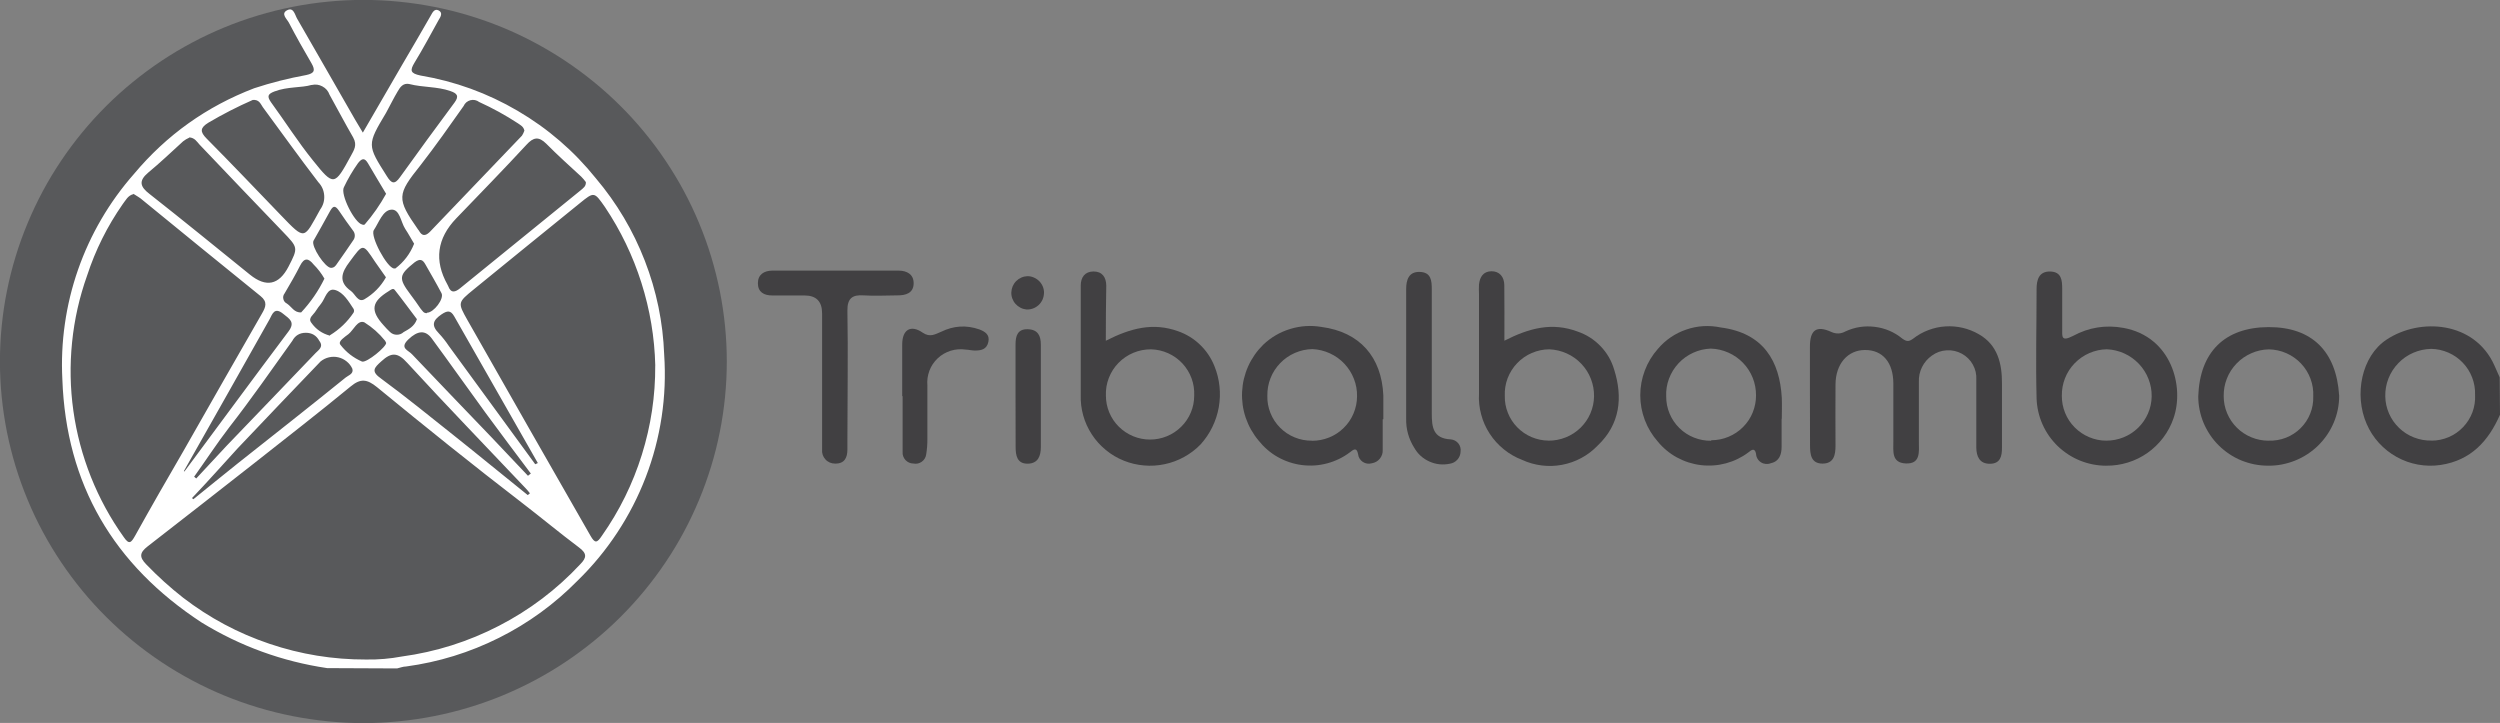<?xml version="1.0" encoding="UTF-8"?>
<svg id="Layer_2" data-name="Layer 2" xmlns="http://www.w3.org/2000/svg" viewBox="0 0 553.28 160">
  <rect x="0" y="0" width="553.28" height="160" fill="#808080" stroke="none"/>
  <defs>
    <style>
      .cls-1 {
        fill: #58595b;
      }

      .cls-2 {
        fill: #414042;
      }

      .cls-3 {
        fill: #fff;
      }
    </style>
  </defs>
  <g id="Layer_1-2" data-name="Layer 1">
    <g>
      <g>
        <path class="cls-1" d="M160.85,80c0,2.62-.13,5.23-.39,7.84-.26,2.61-.64,5.2-1.16,7.77-.51,2.57-1.15,5.11-1.92,7.62-.77,2.51-1.65,4.97-2.66,7.39-1.01,2.42-2.13,4.79-3.37,7.1-1.24,2.31-2.59,4.56-4.06,6.73-1.46,2.18-3.03,4.28-4.7,6.31-1.67,2.03-3.44,3.96-5.3,5.82-1.86,1.85-3.81,3.61-5.85,5.27-2.04,1.66-4.15,3.22-6.34,4.68-2.19,1.46-4.45,2.8-6.77,4.04s-4.7,2.35-7.13,3.36c-2.43,1-4.91,1.88-7.43,2.64-2.52.76-5.07,1.4-7.66,1.91-2.58.51-5.19.9-7.81,1.15-2.62.26-5.25.39-7.88.39s-5.26-.13-7.88-.39c-2.62-.26-5.22-.64-7.81-1.15-2.58-.51-5.14-1.15-7.66-1.91-2.52-.76-5-1.64-7.43-2.64-2.43-1-4.81-2.12-7.13-3.36-2.32-1.24-4.58-2.58-6.77-4.04-2.19-1.46-4.3-3.01-6.34-4.68s-3.99-3.42-5.85-5.27c-1.86-1.85-3.63-3.79-5.3-5.82-1.67-2.03-3.24-4.13-4.7-6.31-1.46-2.18-2.82-4.42-4.06-6.73-1.24-2.31-2.37-4.68-3.37-7.1-1.01-2.42-1.89-4.88-2.66-7.39-.76-2.51-1.4-5.05-1.92-7.62-.51-2.57-.9-5.16-1.16-7.77s-.39-5.22-.39-7.84.13-5.23.39-7.84c.26-2.61.64-5.2,1.16-7.77.51-2.57,1.15-5.11,1.92-7.62.76-2.51,1.65-4.97,2.66-7.39,1.01-2.42,2.13-4.79,3.37-7.1,1.24-2.31,2.59-4.56,4.06-6.73,1.46-2.18,3.03-4.28,4.7-6.31,1.67-2.03,3.44-3.96,5.3-5.82,1.86-1.85,3.81-3.61,5.85-5.27,2.04-1.66,4.15-3.22,6.34-4.68,2.19-1.46,4.45-2.8,6.77-4.04,2.32-1.24,4.7-2.35,7.13-3.36,2.43-1,4.91-1.88,7.43-2.64,2.52-.76,5.07-1.4,7.66-1.91,2.58-.51,5.19-.9,7.81-1.15,2.62-.26,5.25-.39,7.88-.39s5.26.13,7.88.39c2.62.26,5.22.64,7.81,1.15s5.14,1.15,7.66,1.91c2.52.76,5,1.64,7.43,2.64,2.43,1,4.81,2.12,7.13,3.36,2.32,1.24,4.58,2.58,6.77,4.04,2.19,1.46,4.3,3.01,6.34,4.68,2.04,1.66,3.99,3.42,5.85,5.27,1.86,1.85,3.63,3.79,5.3,5.82,1.67,2.03,3.24,4.13,4.7,6.31,1.46,2.18,2.82,4.42,4.06,6.73,1.24,2.31,2.37,4.68,3.37,7.1,1.01,2.42,1.89,4.88,2.66,7.39.76,2.51,1.4,5.05,1.92,7.62.51,2.57.9,5.16,1.16,7.77.26,2.61.39,5.22.39,7.84Z"/>
        <path class="cls-3" d="M85.45,75.87c-.07-.18-.15-.34-.26-.5-1.29-1.6-2.81-2.94-4.55-4.03-1.5-.62-2.38,1.71-3.53,2.61-.48.34-.94.7-1.38,1.09-.36.33-.76.83-.38,1.28,1.27,1.64,2.86,2.87,4.77,3.7,1.05.31,5.43-3.3,5.34-4.15ZM92.25,70.61c-1.62-2.13-3.22-4.34-4.91-6.47-.36-.43-.86,0-1.29.28-3.86,2.37-4.15,4.29-1.12,7.61.45.5.91,1.02,1.41,1.47.42.39.92.58,1.49.58s1.07-.19,1.49-.58c1.1-.62,2.38-1.26,2.93-2.8v-.09ZM73.03,74.19c2.11-1.29,3.85-2.96,5.22-5,.14-.28.14-.55,0-.83-1.1-1.66-2.24-3.63-4.05-4.17-1.81-.55-2.19,1.83-3.12,2.99-.44.54-.85,1.1-1.22,1.68-.48.81-1.74,1.52-.98,2.54,1.03,1.47,2.41,2.43,4.15,2.89v-.09ZM94.49,69.21c1.5,0,3.86-3.11,3.22-4.32-1.14-2.18-2.38-4.29-3.58-6.4-.6-1.07-1.19-1.3-2.38-.43-3.48,2.82-3.62,3.49-.91,7.11.79,1.02,1.5,2.06,2.22,3.11.43.47.67,1.09,1.43,1.02v-.09ZM71.79,61.65c-.65-1.14-1.45-2.18-2.38-3.11-1.14-1.42-2.07-1.59-3,.26-.93,1.85-2.24,4.13-3.43,6.14-.29.37-.38.79-.27,1.25.11.46.37.79.8,1,1.03.69,1.62,2.06,3.15,1.94,2.09-2.24,3.81-4.74,5.15-7.49h0ZM85.38,61.32l-2.38-3.39c-2.76-4.17-2.62-4.05-5.62,0-1.81,2.37-2.55,4.46.29,6.47.95.69,1.57,2.63,2.98,1.83,2.01-1.19,3.59-2.79,4.74-4.81v-.09ZM73.25,59.28c.71,0,1.05-.47,1.36-.95,1.19-1.68,2.38-3.39,3.53-5.1.25-.32.38-.68.38-1.09s-.13-.77-.38-1.09c-1.05-1.42-2.1-2.87-3.07-4.34-.98-1.47-1.43-1.07-2.1.14-1.17,2.18-2.38,4.27-3.6,6.45-.55,1.23,2.6,5.98,3.89,5.98ZM91.65,53.94c-.57-.92-1.22-2.16-1.98-3.3-.98-1.52-1.19-4.39-3.08-4.24-1.88.14-2.74,2.85-3.86,4.53-.86,1.33,2.93,8.37,4.48,8.49.1.01.19.01.29,0,1.89-1.44,3.28-3.27,4.15-5.48h0ZM85.45,42.89c-1.33-2.23-2.69-4.48-4.03-6.78-.74-1.23-1.33-1.09-2.19,0-1.2,1.69-2.24,3.47-3.12,5.33-.86,1.54,2.38,7.94,4.05,8.25.18.09.37.09.55,0,1.82-2.1,3.4-4.37,4.74-6.8ZM118.46,102.74l.57-.26c-6.17-10.81-12.33-21.63-18.5-32.46-.81-1.42-1.55-1.28-2.81-.45-1.86,1.28-2.38,2.37-.6,4.2.81.86,1.54,1.79,2.19,2.77l19.14,26.2ZM40.57,104.18l.24.17c7.68-10.34,15.3-20.7,23.03-30.99,1.57-2.09.21-2.8-1.17-3.91-1.91-1.56-2.38,0-3,1.19-6.32,11.26-12.68,22.48-19.02,33.69l-.07-.14ZM116.84,105.3l.64-.5c-3.34-4.46-6.72-8.92-10.01-13.42-4-5.48-7.91-11.03-11.92-16.48-1.43-1.92-3.12-1.75-5.17.21-2.05,1.97,0,2.37.83,3.32,5.84,6.14,11.7,12.23,17.57,18.35l8.06,8.51ZM42.95,105.49l.48.4c2.26-2.37,4.48-4.88,6.75-7.26,6.55-6.85,13.13-13.63,19.66-20.49.67-.69,1.84-1.38.83-2.7-.64-1.19-1.63-1.79-2.99-1.79s-2.36.6-2.99,1.79c-4.6,6.43-9.08,12.87-13.94,19.11-2.79,3.63-5.24,7.4-7.84,11.03l.05-.09ZM42.5,110.23l.29.26c3.29-2.66,6.56-5.33,9.87-7.97,7.96-6.31,15.97-12.59,23.84-18.97.62-.5,1.81-.81,1.48-1.94-.29-.64-.71-1.18-1.26-1.62s-1.16-.75-1.85-.91c-.68-.16-1.37-.16-2.06,0-.69.16-1.3.46-1.85.9-6.15,6.4-12.28,12.83-18.4,19.28-3.34,3.65-6.7,7.45-10.08,10.98h.02ZM116.8,109.57l.48-.4c-.29-.38-.6-.74-.93-1.09-8.75-9.25-17.62-18.4-26.22-27.77-2.12-2.37-3.53-2.37-5.72-.36-1.64,1.47-2.38,2.23,0,3.89,5.48,4.03,10.77,8.35,16.11,12.59,5.34,4.24,10.8,8.75,16.28,13.14ZM68.93,18.8c-2.17.66-5.32.33-8.22,1.45-1.41.55-1.67,1.04-.74,2.37,3.12,4.27,5.96,8.77,9.3,12.9,4.6,5.74,4.77,5.62,8.37-1,.69-1.3,1.48-2.37.52-4.1-1.81-3.13-3.5-6.35-5.24-9.48-.29-.8-.81-1.41-1.56-1.81-.75-.41-1.54-.51-2.38-.32h-.05ZM90.58,18.59c-1.38-.26-2.03.69-2.57,1.64-.91,1.52-1.67,3.11-2.57,4.74-4.24,7.11-4.2,7.11.17,14.01,1.03,1.66,1.72,1.92,2.91.24,4.02-5.6,8.05-11.11,12.09-16.55,1.07-1.45.5-2.02-.91-2.51-2.93-1.04-6.08-.78-9.11-1.56ZM116.06,28.95c-.17-.95-.86-1.23-1.41-1.64-2.75-1.8-5.62-3.38-8.61-4.74-.28-.21-.58-.35-.92-.42-.34-.07-.68-.06-1.02.03-.34.09-.63.25-.9.47-.26.23-.46.5-.6.82-3.12,4.43-6.25,8.87-9.53,13.09-5.22,6.52-5.34,7.37-.55,14.23.08.07.14.15.19.24.62,1.14,1.33,1.33,2.38.33,6.79-7.11,13.63-14.23,20.43-21.34.21-.34.39-.69.52-1.07ZM55.94,22.12c-3.37,1.48-6.65,3.16-9.82,5.03-1.84,1.14-1.91,1.99-.38,3.53,5.55,5.6,10.99,11.31,16.45,16.98,5.46,5.67,5.01,5.29,8.68-1.3.67-.93.96-1.96.88-3.1-.08-1.14-.52-2.12-1.31-2.95-4.19-5.45-8.2-11.07-12.28-16.6-.52-.78-.83-1.71-2.22-1.59ZM129.67,40.31c-.32-.44-.67-.85-1.05-1.23-2.57-2.37-5.22-4.74-7.75-7.3-1.64-1.61-2.81-1.45-4.36.26-5.08,5.5-10.32,10.86-15.52,16.27q-6.44,6.69-1.95,14.7c.06.09.1.18.14.28.62,1.68,1.55,1.4,2.69.47l26.67-21.67c.52-.47,1.17-.83,1.12-1.78ZM41.88,30.47c-.49.21-.94.48-1.36.81-2.6,2.37-5.08,4.74-7.72,6.92-2.19,1.85-1.79,3.13.31,4.74,7.46,5.86,14.8,11.86,22.19,17.83q5.39,4.36,8.56-1.78c2.17-4.22,2.12-4.17-1.31-7.75-6.17-6.38-12.28-12.85-18.4-19.25-.6-.66-1.05-1.49-2.26-1.59v.07ZM29.53,42.96c-1.24.31-1.69,1.35-2.38,2.23-3.4,4.88-6.03,10.14-7.87,15.79-1.71,4.8-2.82,9.73-3.33,14.79-.51,5.06-.42,10.11.29,15.15.71,5.04,2.01,9.92,3.89,14.65,1.89,4.73,4.31,9.17,7.27,13.31,1.19,1.75,1.64,1.21,2.5-.31,3.53-6.35,7.15-12.66,10.82-18.97,5.74-10.1,11.5-20.19,17.28-30.25.81-1.4,1.26-2.54-.33-3.82-8.8-7.11-17.52-14.23-26.22-21.34-.48-.45-1.26-.85-1.93-1.3v.07ZM145.02,80.9c-.15-6.25-1.18-12.36-3.07-18.32-1.89-5.96-4.58-11.55-8.06-16.75-2.38-3.39-2.38-3.46-5.58-.85-7.84,6.33-15.64,12.71-23.43,19.04-3.6,2.94-3.62,2.94-1.41,6.85,9.07,15.98,18.14,31.88,27.2,47.68,1,1.75,1.45,1.66,2.55,0,3.88-5.52,6.82-11.49,8.83-17.92,2.01-6.43,3-13.01,2.96-19.74h0ZM81.14,145.96c2.61.04,5.19-.18,7.75-.66,7.58-1.03,14.76-3.3,21.55-6.81,6.79-3.51,12.79-8.05,17.99-13.63,1.43-1.45,1.5-2.37-.29-3.7-4.27-3.2-8.37-6.62-12.59-9.86-10.89-8.37-21.6-16.98-32.13-25.63-2.17-1.75-3.6-1.99-5.82-.14-6.94,5.71-14.04,11.22-21.1,16.79-8.01,6.26-15.99,12.54-23.84,18.61-1.79,1.4-1.86,2.37-.29,3.98,2.54,2.64,5.25,5.09,8.13,7.35,5.8,4.46,12.17,7.87,19.11,10.21,6.94,2.35,14.08,3.51,21.41,3.49h.1ZM72.39,147.86c-9.94-1.48-19.19-4.84-27.75-10.08-19.52-12.76-30.01-30.59-30.84-53.82-.21-4.12-.03-8.22.56-12.3.58-4.08,1.55-8.07,2.91-11.97,1.36-3.9,3.08-7.63,5.16-11.19,2.08-3.56,4.49-6.9,7.22-10,7.21-8.62,16.08-14.94,26.6-18.97,3.77-1.24,7.61-2.21,11.51-2.92,1.84-.38,2.07-1.04,1.19-2.58-1.74-2.96-3.43-5.98-5.03-9.03-.43-.81-1.84-1.97-.38-2.73,1.45-.76,1.72,1.02,2.22,1.87,4.29,7.42,8.53,14.87,12.8,22.29l1.74,2.92,8.7-15.01c2.12-3.58,4.22-7.23,6.34-10.91.38-.69.83-1.61,1.76-1.11.93.5.43,1.4,0,2.06-1.76,3.18-3.48,6.4-5.36,9.48-1.05,1.75-.95,2.37,1.31,2.85,7.66,1.29,14.83,3.9,21.52,7.82,6.69,3.92,12.46,8.9,17.31,14.94,4.63,5.48,8.24,11.57,10.83,18.25,2.59,6.68,4.02,13.6,4.28,20.76.31,4.61.13,9.21-.56,13.78-.69,4.57-1.86,9.02-3.52,13.34-1.66,4.32-3.76,8.41-6.31,12.28-2.55,3.87-5.48,7.42-8.8,10.65-5.09,5.17-10.88,9.38-17.37,12.63-6.5,3.25-13.35,5.36-20.55,6.34-.67,0-1.33.28-2,.43l-15.49-.07Z"/>
      </g>
      <g>
        <path class="cls-2" d="M538.1,97.52c1.33,0,2.6-.26,3.82-.78,1.22-.52,2.29-1.26,3.2-2.22.91-.96,1.6-2.06,2.06-3.29.46-1.24.65-2.52.58-3.84.05-1.32-.17-2.6-.64-3.83-.47-1.23-1.16-2.33-2.08-3.29-.91-.96-1.98-1.7-3.19-2.23-1.22-.53-2.49-.81-3.81-.83-1.37.03-2.69.32-3.95.86-1.26.55-2.36,1.31-3.31,2.3-.95.98-1.68,2.11-2.18,3.38-.5,1.27-.74,2.59-.71,3.96.02,1.32.3,2.59.83,3.81.53,1.21,1.28,2.28,2.24,3.2.96.92,2.06,1.62,3.3,2.1,1.24.48,2.53.71,3.86.68h0ZM553.28,91.78c-2.55,5.81-6.41,10.1-13.13,11.12-1.68.25-3.35.22-5.02-.08-1.67-.3-3.24-.87-4.72-1.69-1.48-.82-2.79-1.86-3.93-3.11-1.14-1.25-2.04-2.65-2.71-4.2-2.84-6.5-1.12-15.01,4.41-18.66,7.44-4.93,19.47-4.03,23.84,5.67.41.9.81,1.78,1.19,2.68l.07,8.28Z"/>
        <path class="cls-2" d="M400.56,87.59v-10.91c0-3.63,1.43-4.74,4.77-3.2,1.06.47,2.09.42,3.1-.14,2.08-.96,4.25-1.29,6.53-1,2.27.29,4.29,1.16,6.06,2.61,1.02.71,1.45.66,2.38,0,1.02-.8,2.14-1.43,3.36-1.89,1.21-.46,2.47-.74,3.76-.82,1.3-.09,2.58.02,3.84.31,1.26.3,2.46.77,3.58,1.42,4.17,2.37,5.15,6.5,5.12,10.93v14.23c0,1.83-.36,3.49-2.65,3.51-2.29.02-3-1.59-3.03-3.56v-15.03c.07-1.19-.18-2.3-.76-3.35-.58-1.04-1.39-1.85-2.44-2.42-1.05-.57-2.17-.82-3.37-.75-1.2.07-2.28.46-3.25,1.16-.95.67-1.68,1.52-2.2,2.56-.51,1.04-.74,2.14-.69,3.3v13.28c0,2.11.43,4.86-2.86,4.74-3.29-.12-2.76-2.8-2.79-4.93v-12.71c0-4.74-2.38-7.47-6.25-7.47s-6.51,3.08-6.55,7.59c-.05,4.51,0,9.06,0,13.59,0,1.99-.33,3.96-2.88,3.96s-2.76-2.06-2.76-4.01c-.02-3.75-.02-7.35-.02-11Z"/>
        <path class="cls-2" d="M466.14,97.52c1.32,0,2.59-.24,3.81-.73,1.22-.49,2.3-1.2,3.24-2.11.94-.92,1.67-1.98,2.19-3.18.52-1.2.79-2.46.81-3.77.02-1.34-.22-2.63-.71-3.88s-1.2-2.36-2.12-3.33c-.93-.97-2-1.74-3.23-2.3-1.23-.56-2.51-.86-3.86-.92-1.35.02-2.64.31-3.87.84-1.23.54-2.32,1.29-3.25,2.25-.93.96-1.65,2.07-2.14,3.32-.49,1.25-.72,2.54-.7,3.88-.01,1.31.23,2.57.72,3.78.49,1.21,1.2,2.29,2.13,3.22.92.93,1.99,1.65,3.2,2.16,1.21.51,2.48.77,3.79.77h-.02ZM466.14,103.07c-.99,0-1.98-.1-2.95-.29-.97-.19-1.92-.47-2.84-.84s-1.8-.83-2.63-1.37c-.83-.54-1.6-1.15-2.32-1.84-.71-.69-1.35-1.44-1.92-2.25s-1.05-1.67-1.45-2.57c-.4-.9-.71-1.84-.93-2.8-.22-.96-.35-1.94-.38-2.93-.21-8.06,0-16.12,0-24.18,0-2.02.48-3.96,3-3.91,2.53.05,2.67,1.94,2.67,3.86v8.84c0,1.71-.24,2.89,2.38,1.56,3.52-1.91,7.26-2.5,11.2-1.78,10.58,1.94,13.54,12.97,11.04,20.04-.53,1.54-1.29,2.96-2.27,4.26-.98,1.3-2.14,2.42-3.47,3.36-1.34.94-2.78,1.65-4.34,2.13-1.56.48-3.16.72-4.79.7Z"/>
        <path class="cls-2" d="M244.75,87.56c0,1.29.25,2.53.74,3.72.5,1.19,1.2,2.24,2.12,3.15.92.91,1.97,1.61,3.17,2.11,1.2.49,2.44.74,3.74.74s2.54-.25,3.74-.74c1.2-.49,2.25-1.2,3.17-2.11.92-.91,1.62-1.96,2.12-3.15.5-1.19.74-2.43.74-3.72.06-1.31-.13-2.58-.58-3.82-.45-1.23-1.13-2.33-2.02-3.3-.9-.96-1.95-1.72-3.15-2.26s-2.46-.83-3.78-.87c-1.36-.01-2.66.24-3.91.76-1.25.52-2.35,1.26-3.3,2.23s-1.66,2.08-2.15,3.34c-.49,1.26-.7,2.56-.65,3.91ZM244.75,75.4c5.51-2.8,10.44-4.08,15.99-2.09,1.84.65,3.46,1.65,4.86,3,1.4,1.35,2.46,2.93,3.17,4.73.59,1.44.96,2.93,1.12,4.48.16,1.54.11,3.08-.16,4.61-.27,1.53-.75,2.99-1.43,4.39-.68,1.4-1.55,2.67-2.59,3.83-1.08,1.11-2.29,2.03-3.65,2.78-1.35.75-2.79,1.28-4.3,1.6-1.51.32-3.04.42-4.58.28-1.54-.13-3.03-.48-4.47-1.06-1.45-.58-2.78-1.37-3.98-2.36-1.21-.99-2.24-2.14-3.09-3.44-.85-1.3-1.49-2.7-1.91-4.2-.42-1.5-.6-3.02-.55-4.58v-24.16c0-1.83.91-3.13,2.84-3.13s2.79,1.3,2.81,3.13c-.07,3.89-.1,7.78-.1,12.19Z"/>
        <path class="cls-2" d="M342.69,97.52c1.32.01,2.59-.23,3.82-.72,1.23-.49,2.31-1.19,3.26-2.11.94-.92,1.68-1.98,2.2-3.19.52-1.21.79-2.47.81-3.78.02-1.34-.21-2.63-.7-3.88-.49-1.25-1.19-2.36-2.12-3.33-.92-.97-2-1.74-3.22-2.29-1.23-.55-2.51-.86-3.85-.91-1.35,0-2.64.28-3.88.81-1.24.53-2.32,1.29-3.25,2.26-.93.97-1.63,2.09-2.11,3.34-.47,1.26-.68,2.56-.62,3.9-.03,1.3.2,2.55.68,3.75.48,1.21,1.17,2.27,2.08,3.2.91.93,1.96,1.65,3.16,2.16,1.2.51,2.45.77,3.75.78h0ZM332.94,75.4c5.55-2.82,10.56-4.13,16.21-2.02,1.95.67,3.64,1.75,5.07,3.23,1.43,1.49,2.43,3.21,3.01,5.18,1.95,6.16,1.33,12.14-3.69,16.86-1.05,1.09-2.25,2-3.59,2.72-1.34.72-2.76,1.22-4.25,1.5-1.5.28-3,.33-4.51.14-1.51-.19-2.96-.6-4.34-1.24-1.47-.56-2.82-1.34-4.04-2.33-1.22-.99-2.26-2.14-3.12-3.46-.86-1.32-1.49-2.73-1.89-4.25-.41-1.52-.57-3.06-.48-4.62v-22.1c-.04-.69-.04-1.38,0-2.06.17-1.64.95-2.89,2.74-2.92,1.79-.02,2.84,1.23,2.86,3.06.05,3.94.02,7.85.02,12.28Z"/>
        <path class="cls-2" d="M378.71,97.43c1.32,0,2.6-.25,3.82-.76s2.3-1.23,3.23-2.16c.93-.94,1.65-2.01,2.14-3.23s.74-2.49.73-3.8c0-1.34-.24-2.63-.74-3.88-.5-1.24-1.22-2.35-2.15-3.31s-2.02-1.72-3.25-2.26c-1.23-.54-2.52-.84-3.87-.88-1.36.05-2.66.35-3.9.92s-2.32,1.34-3.25,2.34c-.93,1-1.62,2.13-2.1,3.4s-.68,2.59-.62,3.94c0,1.31.24,2.57.75,3.78.5,1.21,1.23,2.28,2.16,3.2s2.02,1.63,3.24,2.11c1.22.49,2.49.72,3.81.7v-.09ZM394.29,92.69v6.19c0,1.68-.48,3.22-2.38,3.63-.36.15-.74.2-1.12.17-.39-.04-.75-.16-1.07-.37-.33-.21-.59-.48-.78-.82-.19-.34-.3-.7-.31-1.09-.29-1.42-1.07-.78-1.69-.28-.74.56-1.53,1.04-2.37,1.45-.84.41-1.71.73-2.6.97-.9.24-1.81.4-2.74.46-.93.07-1.86.05-2.78-.06-.93-.11-1.83-.31-2.72-.59-.89-.28-1.74-.65-2.56-1.09-.82-.44-1.59-.96-2.3-1.55-.72-.59-1.37-1.24-1.96-1.96-1.25-1.42-2.22-3.01-2.89-4.78-.67-1.77-1.01-3.6-1.01-5.49s.34-3.72,1.01-5.49c.67-1.77,1.63-3.36,2.89-4.78,1.7-2,3.8-3.43,6.29-4.28,2.49-.85,5.03-1,7.61-.46,9.53,1.23,13.06,7.52,13.52,15.55.07,1.54,0,3.11,0,4.67Z"/>
        <path class="cls-2" d="M290.35,97.55c1.32,0,2.58-.24,3.8-.73,1.22-.49,2.3-1.2,3.23-2.12.94-.92,1.66-1.98,2.17-3.19.51-1.21.77-2.46.78-3.77.03-1.34-.2-2.64-.69-3.89-.48-1.25-1.19-2.37-2.11-3.35-.92-.98-2-1.75-3.23-2.31-1.23-.56-2.51-.87-3.86-.93-1.35.03-2.64.31-3.87.85s-2.32,1.29-3.25,2.26c-.93.97-1.65,2.07-2.14,3.32-.49,1.25-.72,2.54-.7,3.88-.04,1.32.19,2.59.68,3.82.49,1.23,1.2,2.31,2.13,3.25.93.94,2.01,1.66,3.24,2.16,1.23.5,2.5.74,3.83.73v.02ZM306.01,92.8v6.78c.03.72-.18,1.36-.63,1.92-.45.56-1.04.9-1.75,1.02-.34.1-.69.13-1.04.08s-.68-.17-.98-.37c-.3-.2-.54-.44-.72-.75-.19-.3-.3-.63-.33-.98-.31-1.64-1.07-.97-1.81-.4-.75.57-1.55,1.06-2.4,1.47-.85.41-1.73.74-2.64.98-.91.24-1.84.4-2.78.46-.94.06-1.88.03-2.82-.09-.94-.12-1.85-.33-2.75-.63s-1.75-.68-2.57-1.14c-.82-.46-1.59-1-2.3-1.62-.72-.61-1.36-1.29-1.95-2.03-.63-.75-1.18-1.55-1.66-2.4-.48-.85-.87-1.74-1.19-2.66-.31-.92-.54-1.87-.67-2.83-.13-.97-.18-1.93-.13-2.91.05-.97.18-1.93.41-2.88.23-.95.54-1.87.94-2.76.4-.89.88-1.73,1.44-2.54s1.19-1.54,1.89-2.23c1.71-1.63,3.71-2.8,5.98-3.49,2.27-.69,4.58-.84,6.92-.44,8.46,1.11,13.3,6.64,13.68,15.13v5.29h-.12Z"/>
        <path class="cls-2" d="M502.08,97.52c.65.02,1.3-.02,1.95-.13s1.27-.28,1.88-.52c.61-.24,1.19-.53,1.73-.89.55-.36,1.05-.76,1.51-1.22.46-.46.87-.96,1.23-1.5.36-.54.66-1.12.9-1.72s.42-1.23.53-1.87.16-1.29.14-1.94c.06-1.35-.14-2.65-.61-3.91-.47-1.26-1.17-2.39-2.1-3.37s-2.01-1.74-3.25-2.29c-1.24-.54-2.54-.82-3.89-.84-1.35.03-2.64.32-3.88.87-1.23.54-2.32,1.3-3.25,2.27-.93.97-1.65,2.08-2.14,3.33-.49,1.25-.72,2.55-.7,3.89,0,1.31.25,2.57.76,3.78.51,1.21,1.22,2.27,2.16,3.2.93.92,2.01,1.63,3.23,2.13,1.22.5,2.48.74,3.8.74ZM517.69,87.56c0,1.02-.1,2.04-.3,3.04-.2,1-.5,1.98-.9,2.92-.4.95-.88,1.84-1.46,2.69-.57.85-1.23,1.63-1.96,2.36-.73.72-1.53,1.36-2.39,1.93-.86.56-1.77,1.04-2.72,1.42-.95.39-1.94.67-2.95.87s-2.03.28-3.06.27c-1.01,0-2.02-.1-3.01-.29-.99-.2-1.96-.49-2.9-.87s-1.83-.86-2.67-1.42c-.84-.56-1.62-1.2-2.34-1.91-.72-.71-1.36-1.49-1.92-2.33-.56-.84-1.04-1.72-1.43-2.65s-.68-1.89-.88-2.88c-.2-.99-.3-1.99-.3-3,.33-9.77,5.82-15.27,15.52-15.32,9.7-.05,15.06,5.45,15.66,15.15Z"/>
        <path class="cls-2" d="M181.94,83.22v-13.87q0-3.96-3.89-3.96h-7.15c-1.84,0-3.17-.76-3.17-2.7s1.36-2.77,3.15-2.8h27.98c1.86,0,3.41.83,3.34,2.92-.07,2.09-1.79,2.58-3.62,2.56-2.38,0-4.96.17-7.44,0-2.48-.17-3.65.62-3.6,3.44.17,9.48,0,18.97,0,28.31v2.37c0,1.8-.64,3.15-2.72,3.11-.41,0-.8-.07-1.17-.23-.37-.16-.7-.39-.97-.69-.28-.3-.48-.64-.61-1.03-.13-.38-.17-.78-.13-1.18v-16.24Z"/>
        <path class="cls-2" d="M311.2,78.7v-14.68c0-2.06.55-3.94,3.05-3.84,2.5.09,2.62,1.97,2.62,3.86v27.46c0,2.99.26,5.55,4.2,5.74.33.03.64.12.93.27.29.16.54.36.75.62.21.26.35.55.44.87.08.32.1.64.05.97-.02.67-.26,1.26-.71,1.76s-1.01.8-1.68.9c-1.56.32-3.06.16-4.51-.49s-2.57-1.67-3.35-3.04c-1.24-1.97-1.84-4.12-1.79-6.45.02-4.69,0-9.32,0-13.94Z"/>
        <path class="cls-2" d="M199.67,87.73v-11.5c0-3.3,1.91-4.43,4.53-2.61,1.67,1.14,2.81.31,4.12-.21,2.72-1.33,5.52-1.51,8.39-.52,1.22.47,2.38,1.11,2.03,2.77-.36,1.66-1.57,1.92-2.96,1.92-.69,0-1.38-.19-2.07-.21-.55-.08-1.11-.1-1.67-.06-.56.04-1.11.15-1.64.31-.53.17-1.04.39-1.53.67-.48.28-.93.61-1.34,1-.41.38-.77.81-1.08,1.27s-.57.96-.76,1.48-.33,1.06-.41,1.61c-.07.55-.09,1.11-.04,1.66v11.86c.01,1.13-.08,2.25-.26,3.37-.04.33-.14.63-.31.92-.17.28-.39.52-.66.72-.27.19-.57.33-.89.4-.32.07-.65.07-.98,0-.33,0-.65-.06-.95-.2-.3-.13-.57-.32-.79-.56-.23-.24-.39-.52-.51-.83s-.15-.63-.13-.96v-12.4l-.1.09Z"/>
        <path class="cls-2" d="M224.75,87.73v-11.5c0-1.9.45-3.44,2.72-3.37,2.26.07,2.88,1.49,2.88,3.39v22.69c0,1.87-.55,3.65-2.91,3.68-2.36.02-2.67-1.83-2.67-3.7l-.02-11.19Z"/>
        <path class="cls-2" d="M231.04,64.92c-.02.5-.13.97-.33,1.42-.21.45-.5.85-.86,1.18s-.79.59-1.26.76-.96.24-1.45.21c-.47-.05-.91-.18-1.32-.4-.42-.22-.78-.5-1.09-.85-.31-.35-.54-.75-.7-1.19-.16-.44-.23-.89-.21-1.36s.12-.91.3-1.34c.19-.43.44-.81.77-1.14.33-.33.71-.59,1.14-.78.43-.19.88-.29,1.35-.31.5,0,.98.1,1.43.3.46.2.86.47,1.21.83s.61.77.79,1.23c.18.46.26.94.24,1.44Z"/>
      </g>
    </g>
  </g>
</svg>